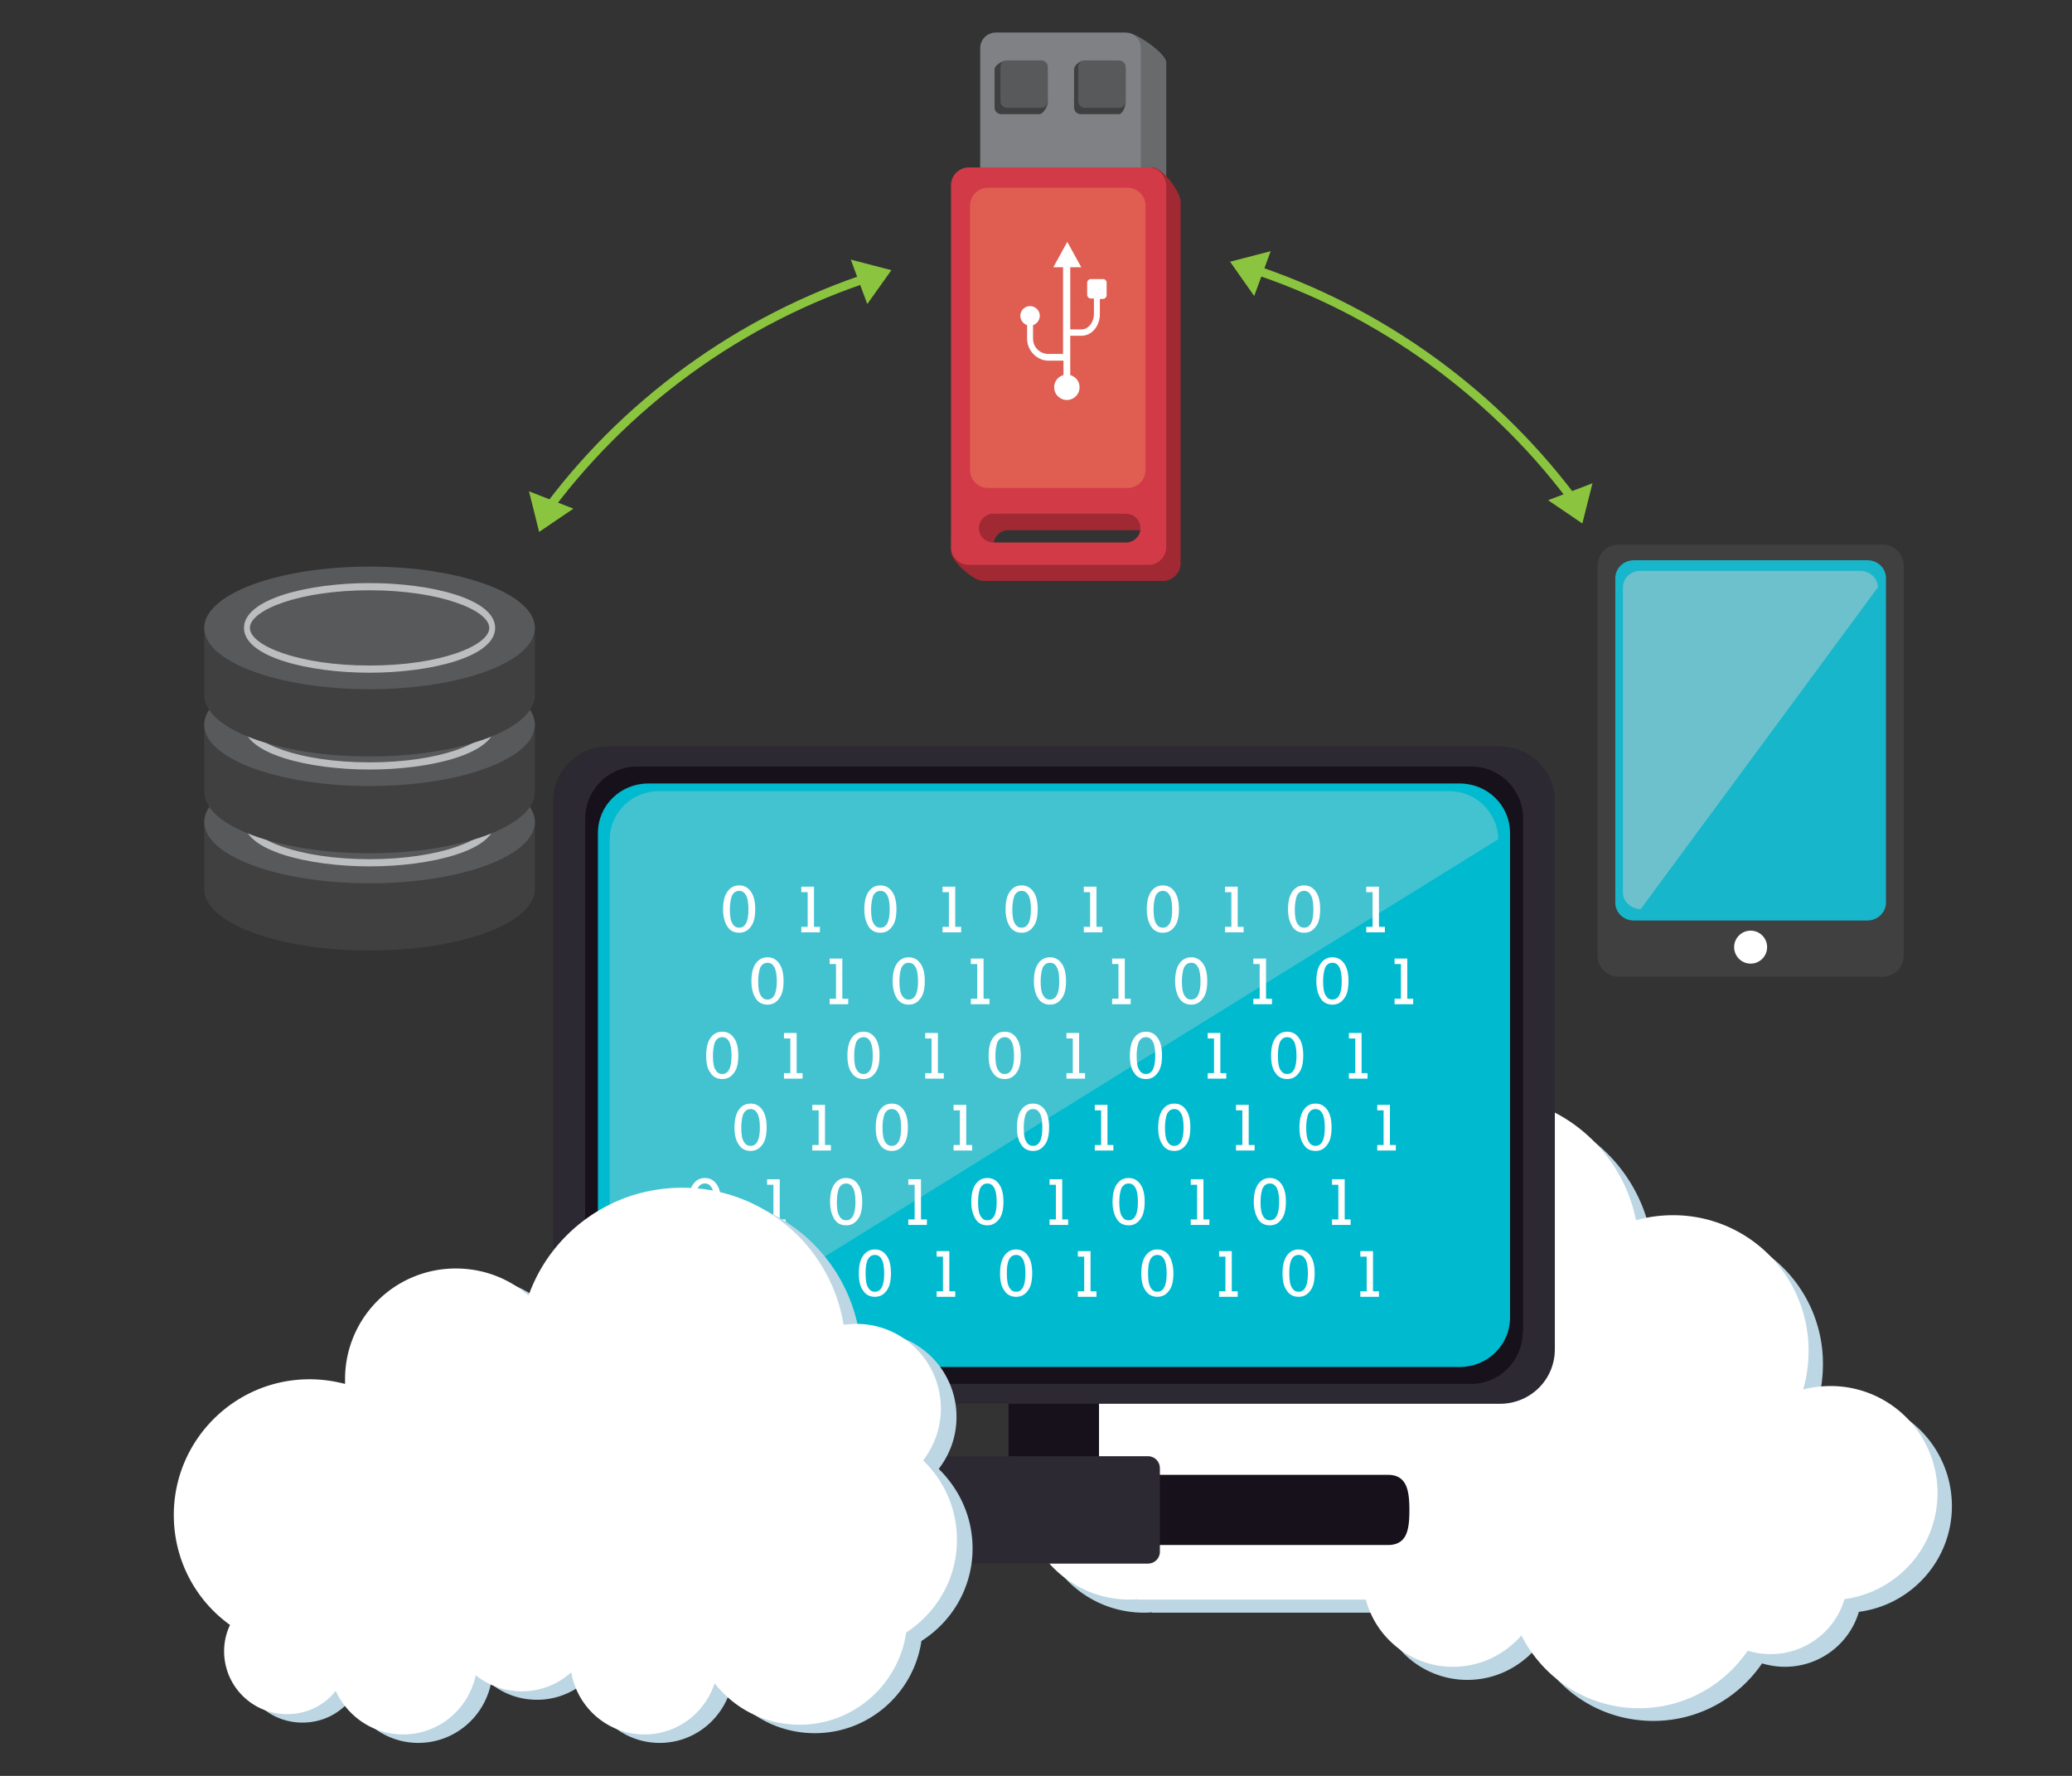 <svg xmlns="http://www.w3.org/2000/svg" xmlns:xlink="http://www.w3.org/1999/xlink" viewBox="0 0 490 420"><rect x="0" y="0" width="490" height="420" fill="#333333" stroke="none"/><radialGradient  cx="340.016" cy="62.136" r="1.174" gradientUnits="userSpaceOnUse"><stop offset="0" stop-color="#44224a"/><stop offset=".281" stop-color="#412048"/><stop offset=".525" stop-color="#361a43"/><stop offset=".756" stop-color="#24103a"/><stop offset=".977" stop-color="#0b022e"/><stop offset="1" stop-color="#08002c"/></radialGradient><radialGradient  cx="402.263" cy="52.868" r=".731" gradientUnits="userSpaceOnUse"><stop offset="0" stop-color="#44224a"/><stop offset=".281" stop-color="#412048"/><stop offset=".525" stop-color="#361a43"/><stop offset=".756" stop-color="#24103a"/><stop offset=".977" stop-color="#0b022e"/><stop offset="1" stop-color="#08002c"/></radialGradient><radialGradient  cx="395.652" cy="90.105" r="1.3" gradientUnits="userSpaceOnUse"><stop offset="0" stop-color="#44224a"/><stop offset=".281" stop-color="#412048"/><stop offset=".525" stop-color="#361a43"/><stop offset=".756" stop-color="#24103a"/><stop offset=".977" stop-color="#0b022e"/><stop offset="1" stop-color="#08002c"/></radialGradient><radialGradient  cx="435.61" cy="68.985" r=".93" gradientUnits="userSpaceOnUse"><stop offset="0" stop-color="#44224a"/><stop offset=".281" stop-color="#412048"/><stop offset=".525" stop-color="#361a43"/><stop offset=".756" stop-color="#24103a"/><stop offset=".977" stop-color="#0b022e"/><stop offset="1" stop-color="#08002c"/></radialGradient><radialGradient  cx="383.923" cy="13.964" r=".88" gradientUnits="userSpaceOnUse"><stop offset="0" stop-color="#44224a"/><stop offset=".281" stop-color="#412048"/><stop offset=".525" stop-color="#361a43"/><stop offset=".756" stop-color="#24103a"/><stop offset=".977" stop-color="#0b022e"/><stop offset="1" stop-color="#08002c"/></radialGradient><radialGradient  cx="308.893" cy="28.97" r=".996" gradientUnits="userSpaceOnUse"><stop offset="0" stop-color="#44224a"/><stop offset=".281" stop-color="#412048"/><stop offset=".525" stop-color="#361a43"/><stop offset=".756" stop-color="#24103a"/><stop offset=".977" stop-color="#0b022e"/><stop offset="1" stop-color="#08002c"/></radialGradient><radialGradient  cx="334.459" cy="52.868" r=".73" gradientUnits="userSpaceOnUse"><stop offset="0" stop-color="#44224a"/><stop offset=".281" stop-color="#412048"/><stop offset=".525" stop-color="#361a43"/><stop offset=".756" stop-color="#24103a"/><stop offset=".977" stop-color="#0b022e"/><stop offset="1" stop-color="#08002c"/></radialGradient><radialGradient  cx="264.987" cy="33.416" r=".78" gradientUnits="userSpaceOnUse"><stop offset="0" stop-color="#44224a"/><stop offset=".281" stop-color="#412048"/><stop offset=".525" stop-color="#361a43"/><stop offset=".756" stop-color="#24103a"/><stop offset=".977" stop-color="#0b022e"/><stop offset="1" stop-color="#08002c"/></radialGradient><radialGradient  cx="231.084" cy="6.183" r=".946" gradientUnits="userSpaceOnUse"><stop offset="0" stop-color="#44224a"/><stop offset=".281" stop-color="#412048"/><stop offset=".525" stop-color="#361a43"/><stop offset=".756" stop-color="#24103a"/><stop offset=".977" stop-color="#0b022e"/><stop offset="1" stop-color="#08002c"/></radialGradient><radialGradient  cx="258.873" cy="31.193" r=".581" gradientUnits="userSpaceOnUse"><stop offset="0" stop-color="#44224a"/><stop offset=".281" stop-color="#412048"/><stop offset=".525" stop-color="#361a43"/><stop offset=".756" stop-color="#24103a"/><stop offset=".977" stop-color="#0b022e"/><stop offset="1" stop-color="#08002c"/></radialGradient><radialGradient  cx="189.957" cy="37.862" r=".614" gradientUnits="userSpaceOnUse"><stop offset="0" stop-color="#44224a"/><stop offset=".281" stop-color="#412048"/><stop offset=".525" stop-color="#361a43"/><stop offset=".756" stop-color="#24103a"/><stop offset=".977" stop-color="#0b022e"/><stop offset="1" stop-color="#08002c"/></radialGradient><radialGradient  cx="188.289" cy="26.191" r=".598" gradientUnits="userSpaceOnUse"><stop offset="0" stop-color="#44224a"/><stop offset=".281" stop-color="#412048"/><stop offset=".525" stop-color="#361a43"/><stop offset=".756" stop-color="#24103a"/><stop offset=".977" stop-color="#0b022e"/><stop offset="1" stop-color="#08002c"/></radialGradient><radialGradient  cx="143.38" cy="15.482" r=".972" gradientUnits="userSpaceOnUse"><stop offset="0" stop-color="#44224a"/><stop offset=".281" stop-color="#412048"/><stop offset=".525" stop-color="#361a43"/><stop offset=".756" stop-color="#24103a"/><stop offset=".977" stop-color="#0b022e"/><stop offset="1" stop-color="#08002c"/></radialGradient><radialGradient  cx="121.596" cy="59.684" r="1.121" gradientUnits="userSpaceOnUse"><stop offset="0" stop-color="#44224a"/><stop offset=".281" stop-color="#412048"/><stop offset=".525" stop-color="#361a43"/><stop offset=".756" stop-color="#24103a"/><stop offset=".977" stop-color="#0b022e"/><stop offset="1" stop-color="#08002c"/></radialGradient><radialGradient  cx="117.706" cy="57.87" r=".465" gradientUnits="userSpaceOnUse"><stop offset="0" stop-color="#44224a"/><stop offset=".281" stop-color="#412048"/><stop offset=".525" stop-color="#361a43"/><stop offset=".756" stop-color="#24103a"/><stop offset=".977" stop-color="#0b022e"/><stop offset="1" stop-color="#08002c"/></radialGradient><radialGradient  cx="76.578" cy="35.639" r="1.029" gradientUnits="userSpaceOnUse"><stop offset="0" stop-color="#44224a"/><stop offset=".281" stop-color="#412048"/><stop offset=".525" stop-color="#361a43"/><stop offset=".756" stop-color="#24103a"/><stop offset=".977" stop-color="#0b022e"/><stop offset="1" stop-color="#08002c"/></radialGradient><radialGradient  cx="57.126" cy="86.214" r=".714" gradientUnits="userSpaceOnUse"><stop offset="0" stop-color="#44224a"/><stop offset=".281" stop-color="#412048"/><stop offset=".525" stop-color="#361a43"/><stop offset=".756" stop-color="#24103a"/><stop offset=".977" stop-color="#0b022e"/><stop offset="1" stop-color="#08002c"/></radialGradient><radialGradient  cx="119.929" cy="35.639" r=".515" gradientUnits="userSpaceOnUse"><stop offset="0" stop-color="#44224a"/><stop offset=".281" stop-color="#412048"/><stop offset=".525" stop-color="#361a43"/><stop offset=".756" stop-color="#24103a"/><stop offset=".977" stop-color="#0b022e"/><stop offset="1" stop-color="#08002c"/></radialGradient><radialGradient  cx="57.682" cy="3.96" r=".498" gradientUnits="userSpaceOnUse"><stop offset="0" stop-color="#44224a"/><stop offset=".281" stop-color="#412048"/><stop offset=".525" stop-color="#361a43"/><stop offset=".756" stop-color="#24103a"/><stop offset=".977" stop-color="#0b022e"/><stop offset="1" stop-color="#08002c"/></radialGradient><radialGradient  cx="68.242" cy="166.246" r=".946" gradientUnits="userSpaceOnUse"><stop offset="0" stop-color="#44224a"/><stop offset=".281" stop-color="#412048"/><stop offset=".525" stop-color="#361a43"/><stop offset=".756" stop-color="#24103a"/><stop offset=".977" stop-color="#0b022e"/><stop offset="1" stop-color="#08002c"/></radialGradient><radialGradient  cx="54.347" cy="185.143" r=".747" gradientUnits="userSpaceOnUse"><stop offset="0" stop-color="#44224a"/><stop offset=".281" stop-color="#412048"/><stop offset=".525" stop-color="#361a43"/><stop offset=".756" stop-color="#24103a"/><stop offset=".977" stop-color="#0b022e"/><stop offset="1" stop-color="#08002c"/></radialGradient><radialGradient  cx="72.688" cy="171.248" r=".614" gradientUnits="userSpaceOnUse"><stop offset="0" stop-color="#44224a"/><stop offset=".281" stop-color="#412048"/><stop offset=".525" stop-color="#361a43"/><stop offset=".756" stop-color="#24103a"/><stop offset=".977" stop-color="#0b022e"/><stop offset="1" stop-color="#08002c"/></radialGradient><radialGradient  cx="77.69" cy="272.955" r="1.029" gradientUnits="userSpaceOnUse"><stop offset="0" stop-color="#44224a"/><stop offset=".281" stop-color="#412048"/><stop offset=".525" stop-color="#361a43"/><stop offset=".756" stop-color="#24103a"/><stop offset=".977" stop-color="#0b022e"/><stop offset="1" stop-color="#08002c"/></radialGradient><radialGradient  cx="62.128" cy="314.639" r=".747" gradientUnits="userSpaceOnUse"><stop offset="0" stop-color="#44224a"/><stop offset=".281" stop-color="#412048"/><stop offset=".525" stop-color="#361a43"/><stop offset=".756" stop-color="#24103a"/><stop offset=".977" stop-color="#0b022e"/><stop offset="1" stop-color="#08002c"/></radialGradient><radialGradient  cx="103.256" cy="302.967" r=".78" gradientUnits="userSpaceOnUse"><stop offset="0" stop-color="#44224a"/><stop offset=".281" stop-color="#412048"/><stop offset=".525" stop-color="#361a43"/><stop offset=".756" stop-color="#24103a"/><stop offset=".977" stop-color="#0b022e"/><stop offset="1" stop-color="#08002c"/></radialGradient><radialGradient  cx="56.57" cy="247.946" r=".697" gradientUnits="userSpaceOnUse"><stop offset="0" stop-color="#44224a"/><stop offset=".281" stop-color="#412048"/><stop offset=".525" stop-color="#361a43"/><stop offset=".756" stop-color="#24103a"/><stop offset=".977" stop-color="#0b022e"/><stop offset="1" stop-color="#08002c"/></radialGradient><radialGradient  cx="70.465" cy="222.935" r=".847" gradientUnits="userSpaceOnUse"><stop offset="0" stop-color="#44224a"/><stop offset=".281" stop-color="#412048"/><stop offset=".525" stop-color="#361a43"/><stop offset=".756" stop-color="#24103a"/><stop offset=".977" stop-color="#0b022e"/><stop offset="1" stop-color="#08002c"/></radialGradient><radialGradient  cx="49.901" cy="130.121" r=".681" gradientUnits="userSpaceOnUse"><stop offset="0" stop-color="#44224a"/><stop offset=".281" stop-color="#412048"/><stop offset=".525" stop-color="#361a43"/><stop offset=".756" stop-color="#24103a"/><stop offset=".977" stop-color="#0b022e"/><stop offset="1" stop-color="#08002c"/></radialGradient><radialGradient  cx="94.363" cy="110.669" r=".93" gradientUnits="userSpaceOnUse"><stop offset="0" stop-color="#44224a"/><stop offset=".281" stop-color="#412048"/><stop offset=".525" stop-color="#361a43"/><stop offset=".756" stop-color="#24103a"/><stop offset=".977" stop-color="#0b022e"/><stop offset="1" stop-color="#08002c"/></radialGradient><radialGradient  cx="93.252" cy="105.111" r=".647" gradientUnits="userSpaceOnUse"><stop offset="0" stop-color="#44224a"/><stop offset=".281" stop-color="#412048"/><stop offset=".525" stop-color="#361a43"/><stop offset=".756" stop-color="#24103a"/><stop offset=".977" stop-color="#0b022e"/><stop offset="1" stop-color="#08002c"/></radialGradient><radialGradient  cx="126.598" cy="79.545" r=".73" gradientUnits="userSpaceOnUse"><stop offset="0" stop-color="#44224a"/><stop offset=".281" stop-color="#412048"/><stop offset=".525" stop-color="#361a43"/><stop offset=".756" stop-color="#24103a"/><stop offset=".977" stop-color="#0b022e"/><stop offset="1" stop-color="#08002c"/></radialGradient><radialGradient  cx="64.907" cy="84.547" r=".747" gradientUnits="userSpaceOnUse"><stop offset="0" stop-color="#44224a"/><stop offset=".281" stop-color="#412048"/><stop offset=".525" stop-color="#361a43"/><stop offset=".756" stop-color="#24103a"/><stop offset=".977" stop-color="#0b022e"/><stop offset="1" stop-color="#08002c"/></radialGradient><radialGradient  cx="85.471" cy="39.529" r=".581" gradientUnits="userSpaceOnUse"><stop offset="0" stop-color="#44224a"/><stop offset=".281" stop-color="#412048"/><stop offset=".525" stop-color="#361a43"/><stop offset=".756" stop-color="#24103a"/><stop offset=".977" stop-color="#0b022e"/><stop offset="1" stop-color="#08002c"/></radialGradient><radialGradient  cx="432.275" cy="12.296" r=".747" gradientUnits="userSpaceOnUse"><stop offset="0" stop-color="#44224a"/><stop offset=".281" stop-color="#412048"/><stop offset=".525" stop-color="#361a43"/><stop offset=".756" stop-color="#24103a"/><stop offset=".977" stop-color="#0b022e"/><stop offset="1" stop-color="#08002c"/></radialGradient><radialGradient  cx="438.389" cy="110.113" r=".664" gradientUnits="userSpaceOnUse"><stop offset="0" stop-color="#44224a"/><stop offset=".281" stop-color="#412048"/><stop offset=".525" stop-color="#361a43"/><stop offset=".756" stop-color="#24103a"/><stop offset=".977" stop-color="#0b022e"/><stop offset="1" stop-color="#08002c"/></radialGradient><radialGradient  cx="436.336" cy="118.45" r="1.036" gradientUnits="userSpaceOnUse"><stop offset="0" stop-color="#44224a"/><stop offset=".281" stop-color="#412048"/><stop offset=".525" stop-color="#361a43"/><stop offset=".756" stop-color="#24103a"/><stop offset=".977" stop-color="#0b022e"/><stop offset="1" stop-color="#08002c"/></radialGradient><radialGradient  cx="400.596" cy="114.559" r=".598" gradientUnits="userSpaceOnUse"><stop offset="0" stop-color="#44224a"/><stop offset=".281" stop-color="#412048"/><stop offset=".525" stop-color="#361a43"/><stop offset=".756" stop-color="#24103a"/><stop offset=".977" stop-color="#0b022e"/><stop offset="1" stop-color="#08002c"/></radialGradient><radialGradient  cx="435.212" cy="168.469" r="1.27" gradientUnits="userSpaceOnUse"><stop offset="0" stop-color="#44224a"/><stop offset=".281" stop-color="#412048"/><stop offset=".525" stop-color="#361a43"/><stop offset=".756" stop-color="#24103a"/><stop offset=".977" stop-color="#0b022e"/><stop offset="1" stop-color="#08002c"/></radialGradient><radialGradient  cx="455.618" cy="150.129" r=".564" gradientUnits="userSpaceOnUse"><stop offset="0" stop-color="#44224a"/><stop offset=".281" stop-color="#412048"/><stop offset=".525" stop-color="#361a43"/><stop offset=".756" stop-color="#24103a"/><stop offset=".977" stop-color="#0b022e"/><stop offset="1" stop-color="#08002c"/></radialGradient><radialGradient  cx="448.393" cy="216.266" r=".697" gradientUnits="userSpaceOnUse"><stop offset="0" stop-color="#44224a"/><stop offset=".281" stop-color="#412048"/><stop offset=".525" stop-color="#361a43"/><stop offset=".756" stop-color="#24103a"/><stop offset=".977" stop-color="#0b022e"/><stop offset="1" stop-color="#08002c"/></radialGradient><radialGradient  cx="444.503" cy="224.394" r=".809" gradientUnits="userSpaceOnUse"><stop offset="0" stop-color="#44224a"/><stop offset=".281" stop-color="#412048"/><stop offset=".525" stop-color="#361a43"/><stop offset=".756" stop-color="#24103a"/><stop offset=".977" stop-color="#0b022e"/><stop offset="1" stop-color="#08002c"/></radialGradient><radialGradient  cx="423.939" cy="195.147" r=".896" gradientUnits="userSpaceOnUse"><stop offset="0" stop-color="#44224a"/><stop offset=".281" stop-color="#412048"/><stop offset=".525" stop-color="#361a43"/><stop offset=".756" stop-color="#24103a"/><stop offset=".977" stop-color="#0b022e"/><stop offset="1" stop-color="#08002c"/></radialGradient><radialGradient  cx="412.286" cy="262.377" r="1.163" gradientUnits="userSpaceOnUse"><stop offset="0" stop-color="#44224a"/><stop offset=".281" stop-color="#412048"/><stop offset=".525" stop-color="#361a43"/><stop offset=".756" stop-color="#24103a"/><stop offset=".977" stop-color="#0b022e"/><stop offset="1" stop-color="#08002c"/></radialGradient><radialGradient  cx="442.288" cy="273.07" r="1.122" gradientUnits="userSpaceOnUse"><stop offset="0" stop-color="#44224a"/><stop offset=".281" stop-color="#412048"/><stop offset=".525" stop-color="#361a43"/><stop offset=".756" stop-color="#24103a"/><stop offset=".977" stop-color="#0b022e"/><stop offset="1" stop-color="#08002c"/></radialGradient><radialGradient  cx="448.393" cy="277.958" r=".764" gradientUnits="userSpaceOnUse"><stop offset="0" stop-color="#44224a"/><stop offset=".281" stop-color="#412048"/><stop offset=".525" stop-color="#361a43"/><stop offset=".756" stop-color="#24103a"/><stop offset=".977" stop-color="#0b022e"/><stop offset="1" stop-color="#08002c"/></radialGradient><radialGradient  cx="415.602" cy="295.742" r="1.129" gradientUnits="userSpaceOnUse"><stop offset="0" stop-color="#44224a"/><stop offset=".281" stop-color="#412048"/><stop offset=".525" stop-color="#361a43"/><stop offset=".756" stop-color="#24103a"/><stop offset=".977" stop-color="#0b022e"/><stop offset="1" stop-color="#08002c"/></radialGradient><radialGradient  cx="422.271" cy="234.607" r=".465" gradientUnits="userSpaceOnUse"><stop offset="0" stop-color="#44224a"/><stop offset=".281" stop-color="#412048"/><stop offset=".525" stop-color="#361a43"/><stop offset=".756" stop-color="#24103a"/><stop offset=".977" stop-color="#0b022e"/><stop offset="1" stop-color="#08002c"/></radialGradient><radialGradient  cx="381.7" cy="316.306" r=".73" gradientUnits="userSpaceOnUse"><stop offset="0" stop-color="#44224a"/><stop offset=".281" stop-color="#412048"/><stop offset=".525" stop-color="#361a43"/><stop offset=".756" stop-color="#24103a"/><stop offset=".977" stop-color="#0b022e"/><stop offset="1" stop-color="#08002c"/></radialGradient><radialGradient  cx="447.281" cy="356.878" r=".996" gradientUnits="userSpaceOnUse"><stop offset="0" stop-color="#44224a"/><stop offset=".281" stop-color="#412048"/><stop offset=".525" stop-color="#361a43"/><stop offset=".756" stop-color="#24103a"/><stop offset=".977" stop-color="#0b022e"/><stop offset="1" stop-color="#08002c"/></radialGradient><radialGradient  cx="442.279" cy="312.971" r=".863" gradientUnits="userSpaceOnUse"><stop offset="0" stop-color="#44224a"/><stop offset=".281" stop-color="#412048"/><stop offset=".525" stop-color="#361a43"/><stop offset=".756" stop-color="#24103a"/><stop offset=".977" stop-color="#0b022e"/><stop offset="1" stop-color="#08002c"/></radialGradient><radialGradient  cx="408.377" cy="351.876" r="1.029" gradientUnits="userSpaceOnUse"><stop offset="0" stop-color="#44224a"/><stop offset=".281" stop-color="#412048"/><stop offset=".525" stop-color="#361a43"/><stop offset=".756" stop-color="#24103a"/><stop offset=".977" stop-color="#0b022e"/><stop offset="1" stop-color="#08002c"/></radialGradient><radialGradient  cx="406.154" cy="344.095" r=".515" gradientUnits="userSpaceOnUse"><stop offset="0" stop-color="#44224a"/><stop offset=".281" stop-color="#412048"/><stop offset=".525" stop-color="#361a43"/><stop offset=".756" stop-color="#24103a"/><stop offset=".977" stop-color="#0b022e"/><stop offset="1" stop-color="#08002c"/></radialGradient><radialGradient  cx="362.247" cy="342.427" r=".83" gradientUnits="userSpaceOnUse"><stop offset="0" stop-color="#44224a"/><stop offset=".281" stop-color="#412048"/><stop offset=".525" stop-color="#361a43"/><stop offset=".756" stop-color="#24103a"/><stop offset=".977" stop-color="#0b022e"/><stop offset="1" stop-color="#08002c"/></radialGradient><radialGradient  cx="284.598" cy="380.061" r=".786" gradientUnits="userSpaceOnUse"><stop offset="0" stop-color="#44224a"/><stop offset=".281" stop-color="#412048"/><stop offset=".525" stop-color="#361a43"/><stop offset=".756" stop-color="#24103a"/><stop offset=".977" stop-color="#0b022e"/><stop offset="1" stop-color="#08002c"/></radialGradient><radialGradient  cx="296.11" cy="413.011" r=".648" gradientUnits="userSpaceOnUse"><stop offset="0" stop-color="#44224a"/><stop offset=".281" stop-color="#412048"/><stop offset=".525" stop-color="#361a43"/><stop offset=".756" stop-color="#24103a"/><stop offset=".977" stop-color="#0b022e"/><stop offset="1" stop-color="#08002c"/></radialGradient><radialGradient  cx="331.68" cy="385.778" r=".764" gradientUnits="userSpaceOnUse"><stop offset="0" stop-color="#44224a"/><stop offset=".281" stop-color="#412048"/><stop offset=".525" stop-color="#361a43"/><stop offset=".756" stop-color="#24103a"/><stop offset=".977" stop-color="#0b022e"/><stop offset="1" stop-color="#08002c"/></radialGradient><radialGradient  cx="333.556" cy="379.109" r="1.105" gradientUnits="userSpaceOnUse"><stop offset="0" stop-color="#44224a"/><stop offset=".281" stop-color="#412048"/><stop offset=".525" stop-color="#361a43"/><stop offset=".756" stop-color="#24103a"/><stop offset=".977" stop-color="#0b022e"/><stop offset="1" stop-color="#08002c"/></radialGradient><radialGradient  cx="367.25" cy="393.12" r=".957" gradientUnits="userSpaceOnUse"><stop offset="0" stop-color="#44224a"/><stop offset=".281" stop-color="#412048"/><stop offset=".525" stop-color="#361a43"/><stop offset=".756" stop-color="#24103a"/><stop offset=".977" stop-color="#0b022e"/><stop offset="1" stop-color="#08002c"/></radialGradient><radialGradient  cx="380.588" cy="363.547" r=".681" gradientUnits="userSpaceOnUse"><stop offset="0" stop-color="#44224a"/><stop offset=".281" stop-color="#412048"/><stop offset=".525" stop-color="#361a43"/><stop offset=".756" stop-color="#24103a"/><stop offset=".977" stop-color="#0b022e"/><stop offset="1" stop-color="#08002c"/></radialGradient><radialGradient  cx="422.271" cy="400.784" r=".88" gradientUnits="userSpaceOnUse"><stop offset="0" stop-color="#44224a"/><stop offset=".281" stop-color="#412048"/><stop offset=".525" stop-color="#361a43"/><stop offset=".756" stop-color="#24103a"/><stop offset=".977" stop-color="#0b022e"/><stop offset="1" stop-color="#08002c"/></radialGradient><radialGradient  cx="447.837" cy="390.224" r="1.096" gradientUnits="userSpaceOnUse"><stop offset="0" stop-color="#44224a"/><stop offset=".281" stop-color="#412048"/><stop offset=".525" stop-color="#361a43"/><stop offset=".756" stop-color="#24103a"/><stop offset=".977" stop-color="#0b022e"/><stop offset="1" stop-color="#08002c"/></radialGradient><radialGradient  cx="48.956" cy="378.553" r=".729" gradientUnits="userSpaceOnUse"><stop offset="0" stop-color="#44224a"/><stop offset=".281" stop-color="#412048"/><stop offset=".525" stop-color="#361a43"/><stop offset=".756" stop-color="#24103a"/><stop offset=".977" stop-color="#0b022e"/><stop offset="1" stop-color="#08002c"/></radialGradient><radialGradient  cx="92.14" cy="331.868" r=".797" gradientUnits="userSpaceOnUse"><stop offset="0" stop-color="#44224a"/><stop offset=".281" stop-color="#412048"/><stop offset=".525" stop-color="#361a43"/><stop offset=".756" stop-color="#24103a"/><stop offset=".977" stop-color="#0b022e"/><stop offset="1" stop-color="#08002c"/></radialGradient><radialGradient  cx="99.026" cy="332.424" r="1.099" gradientUnits="userSpaceOnUse"><stop offset="0" stop-color="#44224a"/><stop offset=".281" stop-color="#412048"/><stop offset=".525" stop-color="#361a43"/><stop offset=".756" stop-color="#24103a"/><stop offset=".977" stop-color="#0b022e"/><stop offset="1" stop-color="#08002c"/></radialGradient><radialGradient  cx="99.365" cy="364.103" r=".664" gradientUnits="userSpaceOnUse"><stop offset="0" stop-color="#44224a"/><stop offset=".281" stop-color="#412048"/><stop offset=".525" stop-color="#361a43"/><stop offset=".756" stop-color="#24103a"/><stop offset=".977" stop-color="#0b022e"/><stop offset="1" stop-color="#08002c"/></radialGradient><radialGradient  cx="89.361" cy="393.745" r=".697" gradientUnits="userSpaceOnUse"><stop offset="0" stop-color="#44224a"/><stop offset=".281" stop-color="#412048"/><stop offset=".525" stop-color="#361a43"/><stop offset=".756" stop-color="#24103a"/><stop offset=".977" stop-color="#0b022e"/><stop offset="1" stop-color="#08002c"/></radialGradient><radialGradient  cx="150.669" cy="356.322" r=".899" gradientUnits="userSpaceOnUse"><stop offset="0" stop-color="#44224a"/><stop offset=".281" stop-color="#412048"/><stop offset=".525" stop-color="#361a43"/><stop offset=".756" stop-color="#24103a"/><stop offset=".977" stop-color="#0b022e"/><stop offset="1" stop-color="#08002c"/></radialGradient><radialGradient  cx="157.166" cy="358.545" r="1.079" gradientUnits="userSpaceOnUse"><stop offset="0" stop-color="#44224a"/><stop offset=".281" stop-color="#412048"/><stop offset=".525" stop-color="#361a43"/><stop offset=".756" stop-color="#24103a"/><stop offset=".977" stop-color="#0b022e"/><stop offset="1" stop-color="#08002c"/></radialGradient><radialGradient  cx="138.825" cy="381.332" r=".548" gradientUnits="userSpaceOnUse"><stop offset="0" stop-color="#44224a"/><stop offset=".281" stop-color="#412048"/><stop offset=".525" stop-color="#361a43"/><stop offset=".756" stop-color="#24103a"/><stop offset=".977" stop-color="#0b022e"/><stop offset="1" stop-color="#08002c"/></radialGradient><radialGradient  cx="202.184" cy="377.441" r=".88" gradientUnits="userSpaceOnUse"><stop offset="0" stop-color="#44224a"/><stop offset=".281" stop-color="#412048"/><stop offset=".525" stop-color="#361a43"/><stop offset=".756" stop-color="#24103a"/><stop offset=".977" stop-color="#0b022e"/><stop offset="1" stop-color="#08002c"/></radialGradient><radialGradient  cx="178.841" cy="412.455" r=".863" gradientUnits="userSpaceOnUse"><stop offset="0" stop-color="#44224a"/><stop offset=".281" stop-color="#412048"/><stop offset=".525" stop-color="#361a43"/><stop offset=".756" stop-color="#24103a"/><stop offset=".977" stop-color="#0b022e"/><stop offset="1" stop-color="#08002c"/></radialGradient><radialGradient  cx="244.979" cy="382.999" r=".664" gradientUnits="userSpaceOnUse"><stop offset="0" stop-color="#44224a"/><stop offset=".281" stop-color="#412048"/><stop offset=".525" stop-color="#361a43"/><stop offset=".756" stop-color="#24103a"/><stop offset=".977" stop-color="#0b022e"/><stop offset="1" stop-color="#08002c"/></radialGradient><radialGradient  cx="45.455" cy="285.33" r="1.042" gradientUnits="userSpaceOnUse"><stop offset="0" stop-color="#44224a"/><stop offset=".281" stop-color="#412048"/><stop offset=".525" stop-color="#361a43"/><stop offset=".756" stop-color="#24103a"/><stop offset=".977" stop-color="#0b022e"/><stop offset="1" stop-color="#08002c"/></radialGradient><radialGradient  cx="45.455" cy="277.402" r=".432" gradientUnits="userSpaceOnUse"><stop offset="0" stop-color="#44224a"/><stop offset=".281" stop-color="#412048"/><stop offset=".525" stop-color="#361a43"/><stop offset=".756" stop-color="#24103a"/><stop offset=".977" stop-color="#0b022e"/><stop offset="1" stop-color="#08002c"/></radialGradient><radialGradient  cx="37.674" cy="162.356" r=".664" gradientUnits="userSpaceOnUse"><stop offset="0" stop-color="#44224a"/><stop offset=".281" stop-color="#412048"/><stop offset=".525" stop-color="#361a43"/><stop offset=".756" stop-color="#24103a"/><stop offset=".977" stop-color="#0b022e"/><stop offset="1" stop-color="#08002c"/></radialGradient><radialGradient  cx="191.068" cy=".625" r=".614" gradientUnits="userSpaceOnUse"><stop offset="0" stop-color="#44224a"/><stop offset=".281" stop-color="#412048"/><stop offset=".525" stop-color="#361a43"/><stop offset=".756" stop-color="#24103a"/><stop offset=".977" stop-color="#0b022e"/><stop offset="1" stop-color="#08002c"/></radialGradient><radialGradient  cx="328.901" cy="4.515" r=".764" gradientUnits="userSpaceOnUse"><stop offset="0" stop-color="#44224a"/><stop offset=".281" stop-color="#412048"/><stop offset=".525" stop-color="#361a43"/><stop offset=".756" stop-color="#24103a"/><stop offset=".977" stop-color="#0b022e"/><stop offset="1" stop-color="#08002c"/></radialGradient><radialGradient  cx="450.06" cy="47.866" r=".149" gradientUnits="userSpaceOnUse"><stop offset="0" stop-color="#44224a"/><stop offset=".281" stop-color="#412048"/><stop offset=".525" stop-color="#361a43"/><stop offset=".756" stop-color="#24103a"/><stop offset=".977" stop-color="#0b022e"/><stop offset="1" stop-color="#08002c"/></radialGradient><radialGradient  cx="382.044" cy="45.113" r="19.784" gradientUnits="userSpaceOnUse"><stop offset="0" stop-color="#44224a"/><stop offset=".281" stop-color="#412048"/><stop offset=".525" stop-color="#361a43"/><stop offset=".756" stop-color="#24103a"/><stop offset=".977" stop-color="#0b022e"/><stop offset="1" stop-color="#08002c"/></radialGradient><radialGradient  cx="403.847" cy="23.513" r=".606" gradientUnits="userSpaceOnUse"><stop offset="0" stop-color="#44224a"/><stop offset=".281" stop-color="#412048"/><stop offset=".525" stop-color="#361a43"/><stop offset=".756" stop-color="#24103a"/><stop offset=".977" stop-color="#0b022e"/><stop offset="1" stop-color="#08002c"/></radialGradient><radialGradient  cx="427.843" cy="154.191" r="15.461" gradientUnits="userSpaceOnUse"><stop offset="0" stop-color="#44224a"/><stop offset=".281" stop-color="#412048"/><stop offset=".525" stop-color="#361a43"/><stop offset=".756" stop-color="#24103a"/><stop offset=".977" stop-color="#0b022e"/><stop offset="1" stop-color="#08002c"/></radialGradient><radialGradient  cx="416.733" cy="173.082" r="3.976" gradientUnits="userSpaceOnUse"><stop offset="0" stop-color="#44224a"/><stop offset=".281" stop-color="#412048"/><stop offset=".525" stop-color="#361a43"/><stop offset=".756" stop-color="#24103a"/><stop offset=".977" stop-color="#0b022e"/><stop offset="1" stop-color="#08002c"/></radialGradient><radialGradient  cx="389.085" cy="322.63" r="22.684" gradientUnits="userSpaceOnUse"><stop offset="0" stop-color="#44224a"/><stop offset=".281" stop-color="#412048"/><stop offset=".525" stop-color="#361a43"/><stop offset=".756" stop-color="#24103a"/><stop offset=".977" stop-color="#0b022e"/><stop offset="1" stop-color="#08002c"/></radialGradient><radialGradient  cx="372.459" cy="381.125" r="6.355" gradientUnits="userSpaceOnUse"><stop offset="0" stop-color="#44224a"/><stop offset=".281" stop-color="#412048"/><stop offset=".525" stop-color="#361a43"/><stop offset=".756" stop-color="#24103a"/><stop offset=".977" stop-color="#0b022e"/><stop offset="1" stop-color="#08002c"/></radialGradient><radialGradient  cx="149.909" cy="368.025" r="4.69" gradientUnits="userSpaceOnUse"><stop offset="0" stop-color="#44224a"/><stop offset=".281" stop-color="#412048"/><stop offset=".525" stop-color="#361a43"/><stop offset=".756" stop-color="#24103a"/><stop offset=".977" stop-color="#0b022e"/><stop offset="1" stop-color="#08002c"/></radialGradient><radialGradient  cx="125.096" cy="385.428" r="22.157" gradientUnits="userSpaceOnUse"><stop offset="0" stop-color="#44224a"/><stop offset=".281" stop-color="#412048"/><stop offset=".525" stop-color="#361a43"/><stop offset=".756" stop-color="#24103a"/><stop offset=".977" stop-color="#0b022e"/><stop offset="1" stop-color="#08002c"/></radialGradient><radialGradient  cx="68.629" cy="284.054" r="6.397" gradientUnits="userSpaceOnUse"><stop offset="0" stop-color="#44224a"/><stop offset=".281" stop-color="#412048"/><stop offset=".525" stop-color="#361a43"/><stop offset=".756" stop-color="#24103a"/><stop offset=".977" stop-color="#0b022e"/><stop offset="1" stop-color="#08002c"/></radialGradient><radialGradient  cx="72.669" cy="197.759" r="3.407" gradientUnits="userSpaceOnUse"><stop offset="0" stop-color="#44224a"/><stop offset=".281" stop-color="#412048"/><stop offset=".525" stop-color="#361a43"/><stop offset=".756" stop-color="#24103a"/><stop offset=".977" stop-color="#0b022e"/><stop offset="1" stop-color="#08002c"/></radialGradient><radialGradient  cx="76.587" cy="110.475" r="12.899" gradientUnits="userSpaceOnUse"><stop offset="0" stop-color="#44224a"/><stop offset=".281" stop-color="#412048"/><stop offset=".525" stop-color="#361a43"/><stop offset=".756" stop-color="#24103a"/><stop offset=".977" stop-color="#0b022e"/><stop offset="1" stop-color="#08002c"/></radialGradient><radialGradient  cx="111.584" cy="30.645" r="21.96" gradientUnits="userSpaceOnUse"><stop offset="0" stop-color="#44224a"/><stop offset=".281" stop-color="#412048"/><stop offset=".525" stop-color="#361a43"/><stop offset=".756" stop-color="#24103a"/><stop offset=".977" stop-color="#0b022e"/><stop offset="1" stop-color="#08002c"/></radialGradient><radialGradient  cx="51.764" cy="21.549" r="5.467" gradientUnits="userSpaceOnUse"><stop offset="0" stop-color="#44224a"/><stop offset=".281" stop-color="#412048"/><stop offset=".525" stop-color="#361a43"/><stop offset=".756" stop-color="#24103a"/><stop offset=".977" stop-color="#0b022e"/><stop offset="1" stop-color="#08002c"/></radialGradient><radialGradient  cx="263.89" cy="3.574" r="3.064" gradientUnits="userSpaceOnUse"><stop offset="0" stop-color="#44224a"/><stop offset=".281" stop-color="#412048"/><stop offset=".525" stop-color="#361a43"/><stop offset=".756" stop-color="#24103a"/><stop offset=".977" stop-color="#0b022e"/><stop offset="1" stop-color="#08002c"/></radialGradient><radialGradient  cx="299.621" cy="36.018" r="3.279" gradientUnits="userSpaceOnUse"><stop offset="0" stop-color="#44224a"/><stop offset=".281" stop-color="#412048"/><stop offset=".525" stop-color="#361a43"/><stop offset=".756" stop-color="#24103a"/><stop offset=".977" stop-color="#0b022e"/><stop offset="1" stop-color="#08002c"/></radialGradient><radialGradient  cx="438.661" cy="383.282" r="11.5" gradientUnits="userSpaceOnUse"><stop offset="0" stop-color="#44224a"/><stop offset=".281" stop-color="#412048"/><stop offset=".525" stop-color="#361a43"/><stop offset=".756" stop-color="#24103a"/><stop offset=".977" stop-color="#0b022e"/><stop offset="1" stop-color="#08002c"/></radialGradient><radialGradient  cx="326.678" cy="96.218" r=".548" gradientUnits="userSpaceOnUse"><stop offset="0" stop-color="#44224a"/><stop offset=".281" stop-color="#412048"/><stop offset=".525" stop-color="#361a43"/><stop offset=".756" stop-color="#24103a"/><stop offset=".977" stop-color="#0b022e"/><stop offset="1" stop-color="#08002c"/></radialGradient><radialGradient  cx="303.891" cy="116.782" r=".813" gradientUnits="userSpaceOnUse"><stop offset="0" stop-color="#44224a"/><stop offset=".281" stop-color="#412048"/><stop offset=".525" stop-color="#361a43"/><stop offset=".756" stop-color="#24103a"/><stop offset=".977" stop-color="#0b022e"/><stop offset="1" stop-color="#08002c"/></radialGradient><radialGradient  cx="259.985" cy="115.115" r="1.312" gradientUnits="userSpaceOnUse"><stop offset="0" stop-color="#44224a"/><stop offset=".281" stop-color="#412048"/><stop offset=".525" stop-color="#361a43"/><stop offset=".756" stop-color="#24103a"/><stop offset=".977" stop-color="#0b022e"/><stop offset="1" stop-color="#08002c"/></radialGradient><radialGradient  cx="254.983" cy="106.222" r=".78" gradientUnits="userSpaceOnUse"><stop offset="0" stop-color="#44224a"/><stop offset=".281" stop-color="#412048"/><stop offset=".525" stop-color="#361a43"/><stop offset=".756" stop-color="#24103a"/><stop offset=".977" stop-color="#0b022e"/><stop offset="1" stop-color="#08002c"/></radialGradient><radialGradient  cx="195.975" cy="85.103" r="1.002" gradientUnits="userSpaceOnUse"><stop offset="0" stop-color="#44224a"/><stop offset=".281" stop-color="#412048"/><stop offset=".525" stop-color="#361a43"/><stop offset=".756" stop-color="#24103a"/><stop offset=".977" stop-color="#0b022e"/><stop offset="1" stop-color="#08002c"/></radialGradient><radialGradient  cx="191.068" cy="134.011" r=".581" gradientUnits="userSpaceOnUse"><stop offset="0" stop-color="#44224a"/><stop offset=".281" stop-color="#412048"/><stop offset=".525" stop-color="#361a43"/><stop offset=".756" stop-color="#24103a"/><stop offset=".977" stop-color="#0b022e"/><stop offset="1" stop-color="#08002c"/></radialGradient><radialGradient  cx="137.718" cy="126.23" r="1.164" gradientUnits="userSpaceOnUse"><stop offset="0" stop-color="#44224a"/><stop offset=".281" stop-color="#412048"/><stop offset=".525" stop-color="#361a43"/><stop offset=".756" stop-color="#24103a"/><stop offset=".977" stop-color="#0b022e"/><stop offset="1" stop-color="#08002c"/></radialGradient><radialGradient  cx="127.911" cy="150.129" r=".713" gradientUnits="userSpaceOnUse"><stop offset="0" stop-color="#44224a"/><stop offset=".281" stop-color="#412048"/><stop offset=".525" stop-color="#361a43"/><stop offset=".756" stop-color="#24103a"/><stop offset=".977" stop-color="#0b022e"/><stop offset="1" stop-color="#08002c"/></radialGradient><radialGradient  cx="157.213" cy="192.923" r="1.189" gradientUnits="userSpaceOnUse"><stop offset="0" stop-color="#44224a"/><stop offset=".281" stop-color="#412048"/><stop offset=".525" stop-color="#361a43"/><stop offset=".756" stop-color="#24103a"/><stop offset=".977" stop-color="#0b022e"/><stop offset="1" stop-color="#08002c"/></radialGradient><radialGradient  cx="151.608" cy="197.37" r=".797" gradientUnits="userSpaceOnUse"><stop offset="0" stop-color="#44224a"/><stop offset=".281" stop-color="#412048"/><stop offset=".525" stop-color="#361a43"/><stop offset=".756" stop-color="#24103a"/><stop offset=".977" stop-color="#0b022e"/><stop offset="1" stop-color="#08002c"/></radialGradient><radialGradient  cx="111.206" cy="225.159" r="1.053" gradientUnits="userSpaceOnUse"><stop offset="0" stop-color="#44224a"/><stop offset=".281" stop-color="#412048"/><stop offset=".525" stop-color="#361a43"/><stop offset=".756" stop-color="#24103a"/><stop offset=".977" stop-color="#0b022e"/><stop offset="1" stop-color="#08002c"/></radialGradient><radialGradient  cx="158.833" cy="245.167" r="1.096" gradientUnits="userSpaceOnUse"><stop offset="0" stop-color="#44224a"/><stop offset=".281" stop-color="#412048"/><stop offset=".525" stop-color="#361a43"/><stop offset=".756" stop-color="#24103a"/><stop offset=".977" stop-color="#0b022e"/><stop offset="1" stop-color="#08002c"/></radialGradient><radialGradient  cx="185.511" cy="275.179" r="1.312" gradientUnits="userSpaceOnUse"><stop offset="0" stop-color="#44224a"/><stop offset=".281" stop-color="#412048"/><stop offset=".525" stop-color="#361a43"/><stop offset=".756" stop-color="#24103a"/><stop offset=".977" stop-color="#0b022e"/><stop offset="1" stop-color="#08002c"/></radialGradient><radialGradient  cx="189.957" cy="285.182" r=".614" gradientUnits="userSpaceOnUse"><stop offset="0" stop-color="#44224a"/><stop offset=".281" stop-color="#412048"/><stop offset=".525" stop-color="#361a43"/><stop offset=".756" stop-color="#24103a"/><stop offset=".977" stop-color="#0b022e"/><stop offset="1" stop-color="#08002c"/></radialGradient><radialGradient  cx="145.132" cy="292.963" r="1.196" gradientUnits="userSpaceOnUse"><stop offset="0" stop-color="#44224a"/><stop offset=".281" stop-color="#412048"/><stop offset=".525" stop-color="#361a43"/><stop offset=".756" stop-color="#24103a"/><stop offset=".977" stop-color="#0b022e"/><stop offset="1" stop-color="#08002c"/></radialGradient><radialGradient  cx="191.257" cy="326.866" r=".838" gradientUnits="userSpaceOnUse"><stop offset="0" stop-color="#44224a"/><stop offset=".281" stop-color="#412048"/><stop offset=".525" stop-color="#361a43"/><stop offset=".756" stop-color="#24103a"/><stop offset=".977" stop-color="#0b022e"/><stop offset="1" stop-color="#08002c"/></radialGradient><radialGradient  cx="219.552" cy="291.852" r=".804" gradientUnits="userSpaceOnUse"><stop offset="0" stop-color="#44224a"/><stop offset=".281" stop-color="#412048"/><stop offset=".525" stop-color="#361a43"/><stop offset=".756" stop-color="#24103a"/><stop offset=".977" stop-color="#0b022e"/><stop offset="1" stop-color="#08002c"/></radialGradient><radialGradient  cx="232.982" cy="339.79" r="1.414" gradientUnits="userSpaceOnUse"><stop offset="0" stop-color="#44224a"/><stop offset=".281" stop-color="#412048"/><stop offset=".525" stop-color="#361a43"/><stop offset=".756" stop-color="#24103a"/><stop offset=".977" stop-color="#0b022e"/><stop offset="1" stop-color="#08002c"/></radialGradient><radialGradient  cx="238.865" cy="334.091" r=".664" gradientUnits="userSpaceOnUse"><stop offset="0" stop-color="#44224a"/><stop offset=".281" stop-color="#412048"/><stop offset=".525" stop-color="#361a43"/><stop offset=".756" stop-color="#24103a"/><stop offset=".977" stop-color="#0b022e"/><stop offset="1" stop-color="#08002c"/></radialGradient><radialGradient  cx="254.983" cy="296.854" r="1.145" gradientUnits="userSpaceOnUse"><stop offset="0" stop-color="#44224a"/><stop offset=".281" stop-color="#412048"/><stop offset=".525" stop-color="#361a43"/><stop offset=".756" stop-color="#24103a"/><stop offset=".977" stop-color="#0b022e"/><stop offset="1" stop-color="#08002c"/></radialGradient><radialGradient  cx="296.446" cy="306.302" r="1.228" gradientUnits="userSpaceOnUse"><stop offset="0" stop-color="#44224a"/><stop offset=".281" stop-color="#412048"/><stop offset=".525" stop-color="#361a43"/><stop offset=".756" stop-color="#24103a"/><stop offset=".977" stop-color="#0b022e"/><stop offset="1" stop-color="#08002c"/></radialGradient><radialGradient  cx="307.781" cy="271.844" r=".647" gradientUnits="userSpaceOnUse"><stop offset="0" stop-color="#44224a"/><stop offset=".281" stop-color="#412048"/><stop offset=".525" stop-color="#361a43"/><stop offset=".756" stop-color="#24103a"/><stop offset=".977" stop-color="#0b022e"/><stop offset="1" stop-color="#08002c"/></radialGradient><radialGradient  cx="339.656" cy="267.202" r="1.471" gradientUnits="userSpaceOnUse"><stop offset="0" stop-color="#44224a"/><stop offset=".281" stop-color="#412048"/><stop offset=".525" stop-color="#361a43"/><stop offset=".756" stop-color="#24103a"/><stop offset=".977" stop-color="#0b022e"/><stop offset="1" stop-color="#08002c"/></radialGradient><radialGradient  cx="353.355" cy="290.74" r=".764" gradientUnits="userSpaceOnUse"><stop offset="0" stop-color="#44224a"/><stop offset=".281" stop-color="#412048"/><stop offset=".525" stop-color="#361a43"/><stop offset=".756" stop-color="#24103a"/><stop offset=".977" stop-color="#0b022e"/><stop offset="1" stop-color="#08002c"/></radialGradient><radialGradient  cx="368.088" cy="257.95" r="1.427" gradientUnits="userSpaceOnUse"><stop offset="0" stop-color="#44224a"/><stop offset=".281" stop-color="#412048"/><stop offset=".525" stop-color="#361a43"/><stop offset=".756" stop-color="#24103a"/><stop offset=".977" stop-color="#0b022e"/><stop offset="1" stop-color="#08002c"/></radialGradient><radialGradient  cx="375.03" cy="251.836" r=".647" gradientUnits="userSpaceOnUse"><stop offset="0" stop-color="#44224a"/><stop offset=".281" stop-color="#412048"/><stop offset=".525" stop-color="#361a43"/><stop offset=".756" stop-color="#24103a"/><stop offset=".977" stop-color="#0b022e"/><stop offset="1" stop-color="#08002c"/></radialGradient><radialGradient  cx="355.407" cy="216.026" r="1.208" gradientUnits="userSpaceOnUse"><stop offset="0" stop-color="#44224a"/><stop offset=".281" stop-color="#412048"/><stop offset=".525" stop-color="#361a43"/><stop offset=".756" stop-color="#24103a"/><stop offset=".977" stop-color="#0b022e"/><stop offset="1" stop-color="#08002c"/></radialGradient><radialGradient  cx="334.967" cy="179.585" r="1.218" gradientUnits="userSpaceOnUse"><stop offset="0" stop-color="#44224a"/><stop offset=".281" stop-color="#412048"/><stop offset=".525" stop-color="#361a43"/><stop offset=".756" stop-color="#24103a"/><stop offset=".977" stop-color="#0b022e"/><stop offset="1" stop-color="#08002c"/></radialGradient><radialGradient  cx="363.012" cy="149.573" r="1.493" gradientUnits="userSpaceOnUse"><stop offset="0" stop-color="#44224a"/><stop offset=".281" stop-color="#412048"/><stop offset=".525" stop-color="#361a43"/><stop offset=".756" stop-color="#24103a"/><stop offset=".977" stop-color="#0b022e"/><stop offset="1" stop-color="#08002c"/></radialGradient><radialGradient  cx="373.553" cy="154.575" r=".667" gradientUnits="userSpaceOnUse"><stop offset="0" stop-color="#44224a"/><stop offset=".281" stop-color="#412048"/><stop offset=".525" stop-color="#361a43"/><stop offset=".756" stop-color="#24103a"/><stop offset=".977" stop-color="#0b022e"/><stop offset="1" stop-color="#08002c"/></radialGradient><radialGradient  cx="379.611" cy="198.481" r=".941" gradientUnits="userSpaceOnUse"><stop offset="0" stop-color="#44224a"/><stop offset=".281" stop-color="#412048"/><stop offset=".525" stop-color="#361a43"/><stop offset=".756" stop-color="#24103a"/><stop offset=".977" stop-color="#0b022e"/><stop offset="1" stop-color="#08002c"/></radialGradient><radialGradient  cx="349.635" cy="134.011" r="1.003" gradientUnits="userSpaceOnUse"><stop offset="0" stop-color="#44224a"/><stop offset=".281" stop-color="#412048"/><stop offset=".525" stop-color="#361a43"/><stop offset=".756" stop-color="#24103a"/><stop offset=".977" stop-color="#0b022e"/><stop offset="1" stop-color="#08002c"/></radialGradient><radialGradient  cx="246.858" cy="128.454" r=".88" gradientUnits="userSpaceOnUse"><stop offset="0" stop-color="#44224a"/><stop offset=".281" stop-color="#412048"/><stop offset=".525" stop-color="#361a43"/><stop offset=".756" stop-color="#24103a"/><stop offset=".977" stop-color="#0b022e"/><stop offset="1" stop-color="#08002c"/></radialGradient><radialGradient  cx="182.176" cy="168.469" r=".714" gradientUnits="userSpaceOnUse"><stop offset="0" stop-color="#44224a"/><stop offset=".281" stop-color="#412048"/><stop offset=".525" stop-color="#361a43"/><stop offset=".756" stop-color="#24103a"/><stop offset=".977" stop-color="#0b022e"/><stop offset="1" stop-color="#08002c"/></radialGradient><radialGradient  cx="178.722" cy="242.388" r=".971" gradientUnits="userSpaceOnUse"><stop offset="0" stop-color="#44224a"/><stop offset=".281" stop-color="#412048"/><stop offset=".525" stop-color="#361a43"/><stop offset=".756" stop-color="#24103a"/><stop offset=".977" stop-color="#0b022e"/><stop offset="1" stop-color="#08002c"/></radialGradient><radialGradient  cx="245.696" cy="279.069" r=".923" gradientUnits="userSpaceOnUse"><stop offset="0" stop-color="#44224a"/><stop offset=".281" stop-color="#412048"/><stop offset=".525" stop-color="#361a43"/><stop offset=".756" stop-color="#24103a"/><stop offset=".977" stop-color="#0b022e"/><stop offset="1" stop-color="#08002c"/></radialGradient><radialGradient  cx="312.434" cy="243.292" r="1.381" gradientUnits="userSpaceOnUse"><stop offset="0" stop-color="#44224a"/><stop offset=".281" stop-color="#412048"/><stop offset=".525" stop-color="#361a43"/><stop offset=".756" stop-color="#24103a"/><stop offset=".977" stop-color="#0b022e"/><stop offset="1" stop-color="#08002c"/></radialGradient><radialGradient  cx="314.451" cy="169.93" r=".923" gradientUnits="userSpaceOnUse"><stop offset="0" stop-color="#44224a"/><stop offset=".281" stop-color="#412048"/><stop offset=".525" stop-color="#361a43"/><stop offset=".756" stop-color="#24103a"/><stop offset=".977" stop-color="#0b022e"/><stop offset="1" stop-color="#08002c"/></radialGradient><radialGradient  cx="246.266" cy="205.706" r="1.048" gradientUnits="userSpaceOnUse"><stop offset="0" stop-color="#44224a"/><stop offset=".281" stop-color="#412048"/><stop offset=".525" stop-color="#361a43"/><stop offset=".756" stop-color="#24103a"/><stop offset=".977" stop-color="#0b022e"/><stop offset="1" stop-color="#08002c"/></radialGradient><linearGradient  gradientUnits="userSpaceOnUse" x1="207.316" y1="131.224" x2="133.108" y2="174.368"><stop offset=".111" stop-color="#17b0ec"/><stop offset=".592" stop-color="#129bcf"/><stop offset=".935" stop-color="#0f8fbf"/></linearGradient><linearGradient  gradientUnits="userSpaceOnUse" x1="353.833" y1="142.268" x2="353.45" y2="97.398"><stop offset=".111" stop-color="#17b0ec"/><stop offset=".592" stop-color="#129bcf"/><stop offset=".935" stop-color="#0f8fbf"/></linearGradient><path d="M461.6 356.2a25.27 25.27 0 0 0-25.3-25.3c-2.2 0-4.4.3-6.5.8.9-2.9 1.3-6 1.3-9.2a31.97 31.97 0 0 0-32-32c-3.1 0-6 .4-8.8 1.2-3.4-16.9-18.3-29.6-36.2-29.6-19.9 0-36.1 15.7-36.9 35.4-3.9-1.7-8.2-2.6-12.8-2.6a31.97 31.97 0 0 0-32 32c0 1.4.1 2.7.3 4-.7-.1-1.4-.1-2.2-.1a25.27 25.27 0 1 0 0 50.6c.6 0 1.3 0 1.9-.1v.1h54c2.4 9.1 10.7 15.9 20.6 15.9 6.5 0 12.2-2.9 16.2-7.4 5.1 10.2 15.6 17.1 27.8 17.1 10.7 0 20.1-5.4 25.7-13.6 1.7.5 3.5.8 5.4.8 8.3 0 15.3-5.5 17.5-13 12.4-1.6 22-12.2 22-25z" fill="#bcd6e3"/><path d="M458.2 353.1a25.27 25.27 0 0 0-25.3-25.3c-2.2 0-4.4.3-6.5.8.9-2.9 1.3-6 1.3-9.2a31.97 31.97 0 0 0-32-32c-3.1 0-6 .4-8.8 1.2-3.4-16.9-18.3-29.6-36.2-29.6-19.9 0-36.1 15.7-36.9 35.4-3.9-1.7-8.2-2.6-12.8-2.6a31.97 31.97 0 0 0-32 32c0 1.4.1 2.7.3 4-.7-.1-1.4-.1-2.2-.1a25.27 25.27 0 1 0 0 50.6c.6 0 1.3 0 1.9-.1v.1h54c2.4 9.1 10.7 15.9 20.6 15.9 6.5 0 12.2-2.9 16.2-7.4C365 397 375.5 404 387.6 404c10.7 0 20.1-5.4 25.7-13.6 1.7.5 3.5.8 5.4.8 8.3 0 15.3-5.5 17.5-13 12.4-1.7 22-12.2 22-25.1z" fill="#fff"/><use xlink:href="#Bg" fill="#404041"/><ellipse cx="87.4" cy="194.4" rx="39.1" ry="14.5" fill="#58595b"/><use xlink:href="#Bh" fill="#bbbdbf"/><use xlink:href="#Bg" y="-23" fill="#404041"/><ellipse cx="87.4" cy="171.4" rx="39.1" ry="14.5" fill="#58595b"/><path d="M87.4 182c-14.4 0-29.7-3.7-29.7-10.6s15.3-10.6 29.7-10.6 29.7 3.7 29.7 10.6S101.8 182 87.4 182zm0-19.5c-16.7 0-28.3 4.7-28.3 8.9s11.6 8.9 28.3 8.9 28.3-4.7 28.3-8.9-11.7-8.9-28.3-8.9z" fill="#bbbdbf"/><use xlink:href="#Bg" y="-45.9" fill="#404041"/><ellipse cx="87.4" cy="148.5" rx="39.1" ry="14.5" fill="#58595b"/><use xlink:href="#Bh" y="-45.8" fill="#bbbdbf"/><path d="M275.7 45.6c0 2-1.6 3.7-3.7 3.7h-30.6c-2 0-3.7-1.6-3.7-3.7V14.7c0-2 1.6-3.7 3.7-3.7l25.4-3.2c2 0 9 4.9 9 6.9v30.9z" fill="#696a6c"/><path d="M272.6 39.6l-40 3.9a4.23 4.23 0 0 0-4.2 4.2l-3.5 82.7c0 2.3 5.3 7 7.6 7H275a4.23 4.23 0 0 0 4.2-4.2V47.7c0-2.3-4.3-8.1-6.6-8.1zm-2.8 92.6h-31.4a3.37 3.37 0 1 1 0-6.8h31.4a3.37 3.37 0 0 1 3.4 3.4c-.1 1.9-1.6 3.4-3.4 3.4z" fill="#a12933"/><path d="M269.8 42.3c0 2-1.6 3.7-3.7 3.7h-30.6c-2 0-3.7-1.6-3.7-3.7V11.4c0-2 1.6-3.7 3.7-3.7h30.6c2 0 3.7 1.6 3.7 3.7v30.9z" fill="#808184"/><path d="M247.8 24.2c0 .9-1.1 2.8-2 2.8h-9a1.58 1.58 0 0 1-1.6-1.6v-9c0-.9 1.7-2 2.6-2l8 .4a1.58 1.58 0 0 1 1.6 1.6l.4 7.8zm18.4 0c0 .9-.7 2.8-1.6 2.8h-9a1.58 1.58 0 0 1-1.6-1.6v-9c0-.9 1.3-2 2.2-2l8.4.4a1.58 1.58 0 0 1 1.6 1.6v7.8z" fill="#404041"/><g fill="#58595b"><use xlink:href="#Bi"/><use xlink:href="#Bi" x="18.4"/></g><path d="M271.6 39.6h-42.5a4.23 4.23 0 0 0-4.2 4.2v85.6a4.23 4.23 0 0 0 4.2 4.2h42.5a4.23 4.23 0 0 0 4.2-4.2V43.8c-.1-2.3-1.9-4.2-4.2-4.2zm-5.3 88.7h-31.4a3.37 3.37 0 1 1 0-6.8h31.4a3.37 3.37 0 1 1 0 6.8z" fill="#d23a47"/><path d="M270.9,111.2c0,2.3-1.9,4.2-4.2,4.2h-33.1c-2.3,0-4.2-1.9-4.2-4.2V48.6c0-2.3,1.9-4.2,4.2-4.2h33.1 c2.3,0,4.2,1.9,4.2,4.2V111.2z" fill="#e05d51"/><path d="M260.8 66H258c-.5 0-.9.4-.9.9v2.8c0 .5.4.9.9.9h.7v3.6c0 2-1.3 3.7-2.9 3.7h-2.7V63.2h2.6l-3.3-6-3.3 6h2.3v20.5h-3.5c-2 0-3.6-1.6-3.6-3.6v-3.2a2.38 2.38 0 0 0 1.6-2.2 2.26 2.26 0 1 0-4.6 0 2.38 2.38 0 0 0 1.6 2.2v3.2c0 2.8 2.3 5.2 5.1 5.2h3.5v3.4c-1.3.4-2.2 1.5-2.2 2.9a3.01 3.01 0 0 0 3 3 3.01 3.01 0 0 0 3-3c0-1.4-.9-2.5-2.2-2.9v-9.3h2.7c2.4 0 4.3-2.3 4.3-5.1v-3.6h.7c.5 0 .9-.4.9-.9V67c.1-.5-.3-1-.9-1z" fill="#fff"/><path d="M450.2,226c0,2.8-2.2,5-5,5h-62.4c-2.8,0-5-2.2-5-5v-92.2c0-2.8,2.2-5,5-5h62.4c2.8,0,5,2.2,5,5V226z" fill="#404041"/><path d="M446 213.5c0 2.3-2 4.2-4.4 4.2h-55.2c-2.5 0-4.4-1.9-4.4-4.2v-76.8c0-2.3 2-4.2 4.4-4.2h55.2c2.5 0 4.4 1.9 4.4 4.2v76.8z" fill="#18b6cb"/><path d="M388,215c-2.3,0-4.2-1.8-4.2-3.9v-72.2c0-2.2,1.9-3.9,4.2-3.9h51.9c2.3,0,4.2,1.8,4.2,3.9L388,215z" fill="#6cc1cc"/><circle cx="414" cy="224" r="3.9" fill="#fff"/><g fill="#8bc53f"><path d="M129.1 122.7l-1.7-1.2c19.3-26.7 47.2-47 78.7-57.2l.6 2c-31.1 10-58.6 30.1-77.6 56.4z"/><path d="M205.1 71.9l-3.9-10.5 9.6 2.5zm-80 44.3l10.5 4.1-8.1 5.5zm247.5 4.5l1.7-1.2c-19.3-26.7-47.2-47-78.7-57.2l-.6 2c31.1 10 58.6 30.1 77.6 56.4z"/><path d="M296.6 70l3.9-10.6-9.6 2.5zm80 44.3l-10.5 4 8.1 5.5z"/></g><g fill="#16111b"><path d="M333.3 357.1c0 4.6-.5 8.3-5.1 8.3h-63.7a8.3 8.3 0 1 1 0-16.6h63.7c4.5 0 5.1 3.7 5.1 8.3zm-169.7 0c0 4.6.5 8.3 5.1 8.3h63.7a8.3 8.3 0 1 0 0-16.6h-63.7c-4.6 0-5.1 3.7-5.1 8.3z"/><path d="M238.5 324.9h21.4v39h-21.4z"/></g><path d="M367.7 319.1c0 7.2-5.8 12.9-13 12.9H143.8c-7.2 0-13-5.8-13-12.9V189.4c0-7.2 5.8-12.9 13-12.9h210.9c7.2 0 13 5.8 13 12.9v129.7z" fill="#2d2932"/><path d="M360.1 315c0 6.8-5.5 12.3-12.2 12.3H150.6c-6.7 0-12.2-5.5-12.2-12.3V193.6c0-6.8 5.5-12.3 12.2-12.3H348c6.7 0 12.2 5.5 12.2 12.3V315z" fill="#16111b"/><path d="M357.1 311.6c0 6.5-5.3 11.7-11.9 11.7H153.3c-6.6 0-11.9-5.2-11.9-11.7V197c0-6.5 5.3-11.7 11.9-11.7h191.9c6.6 0 11.9 5.2 11.9 11.7v114.6z" fill="#00bacf"/><path d="M155.8 321.5c-6.4 0-11.6-5.1-11.6-11.4V198.5c0-6.3 5.2-11.4 11.6-11.4h186.9c6.4 0 11.6 5.1 11.6 11.4l-198.5 123z" fill="#43c2d0"/><path d="M274.3 367c0 1.6-1.3 2.8-2.8 2.8h-48.9c-1.6 0-2.8-1.3-2.8-2.8v-19.8c0-1.6 1.3-2.8 2.8-2.8h48.9c1.6 0 2.8 1.3 2.8 2.8V367z" fill="#2d2932"/><g fill="#fff"><use xlink:href="#Bj"/><path d="M191,219.2V211h-1.5v-1.3h3v9.5h1.4v1.3h-4.4v-1.3H191z"/><use xlink:href="#Bj" x="33.4"/><use xlink:href="#Bk"/><use xlink:href="#Bj" x="66.8"/><use xlink:href="#Bk" x="33.4"/><use xlink:href="#Bj" x="100.2"/><use xlink:href="#Bk" x="66.8"/><use xlink:href="#Bj" x="133.6"/><use xlink:href="#Bk" x="100.2"/><use xlink:href="#Bl"/><use xlink:href="#Bm"/><use xlink:href="#Bl" x="33.4"/><use xlink:href="#Bm" x="33.4"/><use xlink:href="#Bl" x="66.8"/><path d="M264.5 236.2V228H263v-1.3h3v9.5h1.4v1.3H263v-1.3h1.5z"/><use xlink:href="#Bl" x="100.2"/><use xlink:href="#Bm" x="100.2"/><use xlink:href="#Bl" x="133.6"/><use xlink:href="#Bm" x="133.6"/><use xlink:href="#Bn"/><use xlink:href="#Bo"/><use xlink:href="#Bn" x="33.4"/><use xlink:href="#Bo" x="33.4"/><use xlink:href="#Bn" x="66.8"/><use xlink:href="#Bo" x="66.8"/><use xlink:href="#Bn" x="100.2"/><use xlink:href="#Bo" x="100.2"/><use xlink:href="#Bn" x="133.6"/><path d="M320.5 253.8v-8.2H319v-1.3h3v9.5h1.4v1.3H319v-1.3h1.5z"/><use xlink:href="#Bp"/><use xlink:href="#Bo" x="6.7" y="17"/><use xlink:href="#Bp" x="33.4"/><path d="M227,270.8v-8.2h-1.5v-1.3h3v9.5h1.4v1.3h-4.4v-1.3H227z"/><use xlink:href="#Bp" x="66.8"/><use xlink:href="#Bo" x="73.5" y="17"/><use xlink:href="#Bp" x="100.2"/><use xlink:href="#Bo" x="106.9" y="17"/><use xlink:href="#Bp" x="133.6"/><use xlink:href="#Bo" x="140.3" y="17"/><use xlink:href="#Bq"/><use xlink:href="#Bo" x="-4" y="34.6"/><use xlink:href="#Bq" x="33.4"/><use xlink:href="#Bo" x="29.4" y="34.6"/><path d="M229.7 284.3c0-1.8.3-3.2 1-4.2s1.6-1.5 2.8-1.5 2.1.5 2.8 1.5 1 2.4 1 4.1c0 1.8-.3 3.2-1 4.1s-1.6 1.5-2.8 1.5-2.2-.5-2.8-1.5-1-2.3-1-4zm1.6 0c0 1.6.2 2.7.6 3.3.4.7.9 1 1.6 1s1.2-.3 1.6-1 .6-1.8.6-3.3c0-1.6-.2-2.7-.6-3.4s-.9-1-1.6-1c-.8 0-1.3.4-1.7 1.1-.3.8-.5 1.9-.5 3.3z"/><use xlink:href="#Bo" x="62.8" y="34.6"/><use xlink:href="#Bq" x="100.2"/><use xlink:href="#Bo" x="96.2" y="34.6"/><use xlink:href="#Bq" x="133.6"/><path d="M316.5 288.4v-8.2H315v-1.3h3v9.5h1.4v1.3H315v-1.3h1.5zm-146.8 12.8c0-1.8.3-3.2 1-4.2s1.6-1.5 2.8-1.5 2.1.5 2.8 1.5 1 2.4 1 4.1c0 1.8-.3 3.2-1 4.1-.7 1-1.6 1.5-2.8 1.5s-2.2-.5-2.8-1.5c-.7-.9-1-2.3-1-4zm1.5 0c0 1.6.2 2.7.6 3.3.4.7.9 1 1.6 1s1.2-.3 1.6-1 .6-1.8.6-3.3c0-1.6-.2-2.7-.6-3.4s-.9-1-1.6-1c-.8 0-1.3.4-1.7 1.1-.3.9-.5 1.9-.5 3.3z"/><use xlink:href="#Bo" x="2.7" y="51.6"/><use xlink:href="#Br"/><path d="M223,305.4v-8.2h-1.5v-1.3h3v9.5h1.4v1.3h-4.4v-1.3H223z"/><use xlink:href="#Br" x="33.4"/><use xlink:href="#Bo" x="69.5" y="51.6"/><path d="M269.9 301.2c0-1.8.3-3.2 1-4.2s1.6-1.5 2.8-1.5 2.1.5 2.8 1.5c.6 1 1 2.4 1 4.1 0 1.8-.3 3.2-1 4.1-.7 1-1.6 1.5-2.8 1.5s-2.2-.5-2.8-1.5c-.7-.9-1-2.3-1-4zm1.6 0c0 1.6.2 2.7.6 3.3.4.7.9 1 1.6 1s1.2-.3 1.6-1 .6-1.8.6-3.3c0-1.6-.2-2.7-.6-3.4s-.9-1-1.6-1c-.8 0-1.3.4-1.7 1.1-.4.9-.5 1.9-.5 3.3z"/><use xlink:href="#Bo" x="102.9" y="51.6"/><use xlink:href="#Br" x="100.2"/><use xlink:href="#Bo" x="136.3" y="51.6"/></g><path d="M230 366.2c0-7.4-3.1-14-8-18.8 2.6-3.4 4.2-7.6 4.2-12.3 0-11-8.9-20-20-20-1 0-2 .1-3 .2a38.64 38.64 0 0 0-38.2-32.4c-16.7 0-31 10.6-36.3 25.5-4.6-4-10.6-6.4-17.2-6.4-14.5 0-26.2 11.7-26.2 26.2v1.1c-2.7-.7-5.5-1.1-8.4-1.1-17.7 0-32.1 14.4-32.1 32.1 0 10.7 5.2 20.2 13.3 26a14.44 14.44 0 0 0-1.4 6.2c0 8.2 6.6 14.9 14.8 14.9 4.7 0 8.8-2.1 11.5-5.5 2.8 6.1 8.9 10.3 15.9 10.3 8.5 0 15.5-6 17.2-14 3 2.4 6.8 3.8 10.9 3.8a17.39 17.39 0 0 0 11.7-4.5c1.4 8.3 8.6 14.7 17.3 14.7 7.8 0 14.3-5.1 16.6-12.1 4.7 6 11.9 9.8 20.1 9.8 12.8 0 23.4-9.5 25.2-21.8 7.4-4.7 12.1-12.8 12.1-21.9z" fill="#bcd6e3"/><path d="M226.3 364.2a25.81 25.81 0 0 0-8-18.8c2.6-3.4 4.2-7.6 4.2-12.3 0-11-8.9-20-20-20-1 0-2 .1-3 .2a38.64 38.64 0 0 0-38.2-32.4c-16.7 0-31 10.6-36.3 25.5-4.6-4-10.6-6.4-17.2-6.4-14.5 0-26.2 11.7-26.2 26.2v1.1c-2.7-.7-5.5-1.1-8.4-1.1-17.7 0-32.1 14.4-32.1 32.1 0 10.7 5.2 20.2 13.3 26a14.44 14.44 0 0 0-1.4 6.2c0 8.2 6.6 14.9 14.9 14.9 4.7 0 8.8-2.1 11.5-5.5 2.8 6.1 8.9 10.3 15.9 10.3 8.5 0 15.5-6 17.2-14 3 2.4 6.8 3.8 10.9 3.8a17.39 17.39 0 0 0 11.7-4.5c1.4 8.3 8.6 14.7 17.3 14.7 7.8 0 14.3-5.1 16.6-12.1 4.7 6 11.9 9.8 20.1 9.8 12.8 0 23.4-9.5 25.2-21.8 7.3-4.8 12-12.8 12-21.9z" fill="#fff"/><defs ><path id="Bg" d="M48.3 194.4v15.9c0 8 17.5 14.5 39.1 14.5s39.1-6.5 39.1-14.5v-15.9H48.3z"/><path id="Bh" d="M87.4 204.9c-14.4 0-29.7-3.7-29.7-10.6s15.3-10.6 29.7-10.6 29.7 3.7 29.7 10.6-15.3 10.6-29.7 10.6zm0-19.5c-16.7 0-28.3 4.7-28.3 8.9s11.6 8.9 28.3 8.9 28.3-4.7 28.3-8.9-11.7-8.9-28.3-8.9z"/><path id="Bi" d="M247.8,24c0,0.8-0.7,1.5-1.5,1.5h-8.2c-0.8,0-1.5-0.7-1.5-1.5v-8.2c0-0.8,0.7-1.5,1.5-1.5h8.2 c0.8,0,1.5,0.7,1.5,1.5V24z"/><path id="Bj" d="M171 215.1c0-1.8.3-3.2 1-4.2s1.6-1.5 2.8-1.5 2.1.5 2.8 1.5 1 2.4 1 4.1c0 1.8-.3 3.2-1 4.1-.7 1-1.6 1.5-2.8 1.5s-2.2-.5-2.8-1.5c-.6-.9-1-2.3-1-4zm1.6 0c0 1.6.2 2.7.6 3.3.4.7.9 1 1.6 1s1.2-.3 1.6-1 .6-1.8.6-3.3c0-1.6-.2-2.7-.6-3.4s-.9-1-1.6-1c-.8 0-1.3.4-1.7 1.1-.3.9-.5 1.9-.5 3.3z"/><path id="Bk" d="M224.4 219.2V211h-1.5v-1.3h3v9.5h1.4v1.3h-4.4v-1.3h1.5z"/><path id="Bl" d="M177.7 232.1c0-1.8.3-3.2 1-4.2s1.6-1.5 2.8-1.5 2.1.5 2.8 1.5 1 2.4 1 4.1c0 1.8-.3 3.2-1 4.1-.7 1-1.6 1.5-2.8 1.5s-2.2-.5-2.8-1.5c-.6-.9-1-2.3-1-4zm1.6 0c0 1.6.2 2.7.6 3.3.4.7.9 1 1.6 1s1.2-.3 1.6-1 .6-1.8.6-3.3c0-1.6-.2-2.7-.6-3.4s-.9-1-1.6-1c-.8 0-1.3.4-1.7 1.1-.3.8-.5 1.9-.5 3.3z"/><path id="Bm" d="M197.7 236.2V228h-1.5v-1.3h3v9.5h1.4v1.3h-4.4v-1.3h1.5z"/><path id="Bn" d="M167 249.7c0-1.8.3-3.2 1-4.2s1.6-1.5 2.8-1.5 2.1.5 2.8 1.5 1 2.4 1 4.1c0 1.8-.3 3.2-1 4.1-.7 1-1.6 1.5-2.8 1.5s-2.2-.5-2.8-1.5c-.7-.9-1-2.3-1-4zm1.6 0c0 1.6.2 2.7.6 3.3.4.7.9 1 1.6 1s1.2-.3 1.6-1 .6-1.8.6-3.3c0-1.6-.2-2.7-.6-3.4s-.9-1-1.6-1c-.8 0-1.3.4-1.7 1.1-.3.8-.5 1.9-.5 3.3z"/><path id="Bo" d="M186.9 253.8v-8.2h-1.5v-1.3h3v9.5h1.4v1.3h-4.4v-1.3h1.5z"/><path id="Bp" d="M173.7 266.7c0-1.8.3-3.2 1-4.2s1.6-1.5 2.8-1.5 2.1.5 2.8 1.5 1 2.4 1 4.1c0 1.8-.3 3.2-1 4.1-.7 1-1.6 1.5-2.8 1.5s-2.2-.5-2.8-1.5c-.7-1-1-2.3-1-4zm1.6 0c0 1.6.2 2.7.6 3.3.4.7.9 1 1.6 1s1.2-.3 1.6-1 .6-1.8.6-3.3c0-1.6-.2-2.7-.6-3.4s-.9-1-1.6-1c-.8 0-1.3.4-1.7 1.1-.3.8-.5 1.9-.5 3.3z"/><path id="Bq" d="M162.9 284.3c0-1.8.3-3.2 1-4.2s1.6-1.5 2.8-1.5 2.1.5 2.8 1.5 1 2.4 1 4.1c0 1.8-.3 3.2-1 4.1-.7 1-1.6 1.5-2.8 1.5s-2.2-.5-2.8-1.5-1-2.3-1-4zm1.6 0c0 1.6.2 2.7.6 3.3.4.7.9 1 1.6 1s1.2-.3 1.6-1 .6-1.8.6-3.3c0-1.6-.2-2.7-.6-3.4s-.9-1-1.6-1c-.8 0-1.3.4-1.7 1.1-.3.8-.5 1.9-.5 3.3z"/><path id="Br" d="M203.1 301.2c0-1.8.3-3.2 1-4.2s1.6-1.5 2.8-1.5 2.1.5 2.8 1.5 1 2.4 1 4.1c0 1.8-.3 3.2-1 4.1-.7 1-1.6 1.5-2.8 1.5s-2.2-.5-2.8-1.5c-.7-.9-1-2.3-1-4zm1.6 0c0 1.6.2 2.7.6 3.3.4.7.9 1 1.6 1s1.2-.3 1.6-1 .6-1.8.6-3.3c0-1.6-.2-2.7-.6-3.4s-.9-1-1.6-1c-.8 0-1.3.4-1.7 1.1-.4.9-.5 1.9-.5 3.3z"/></defs></svg>